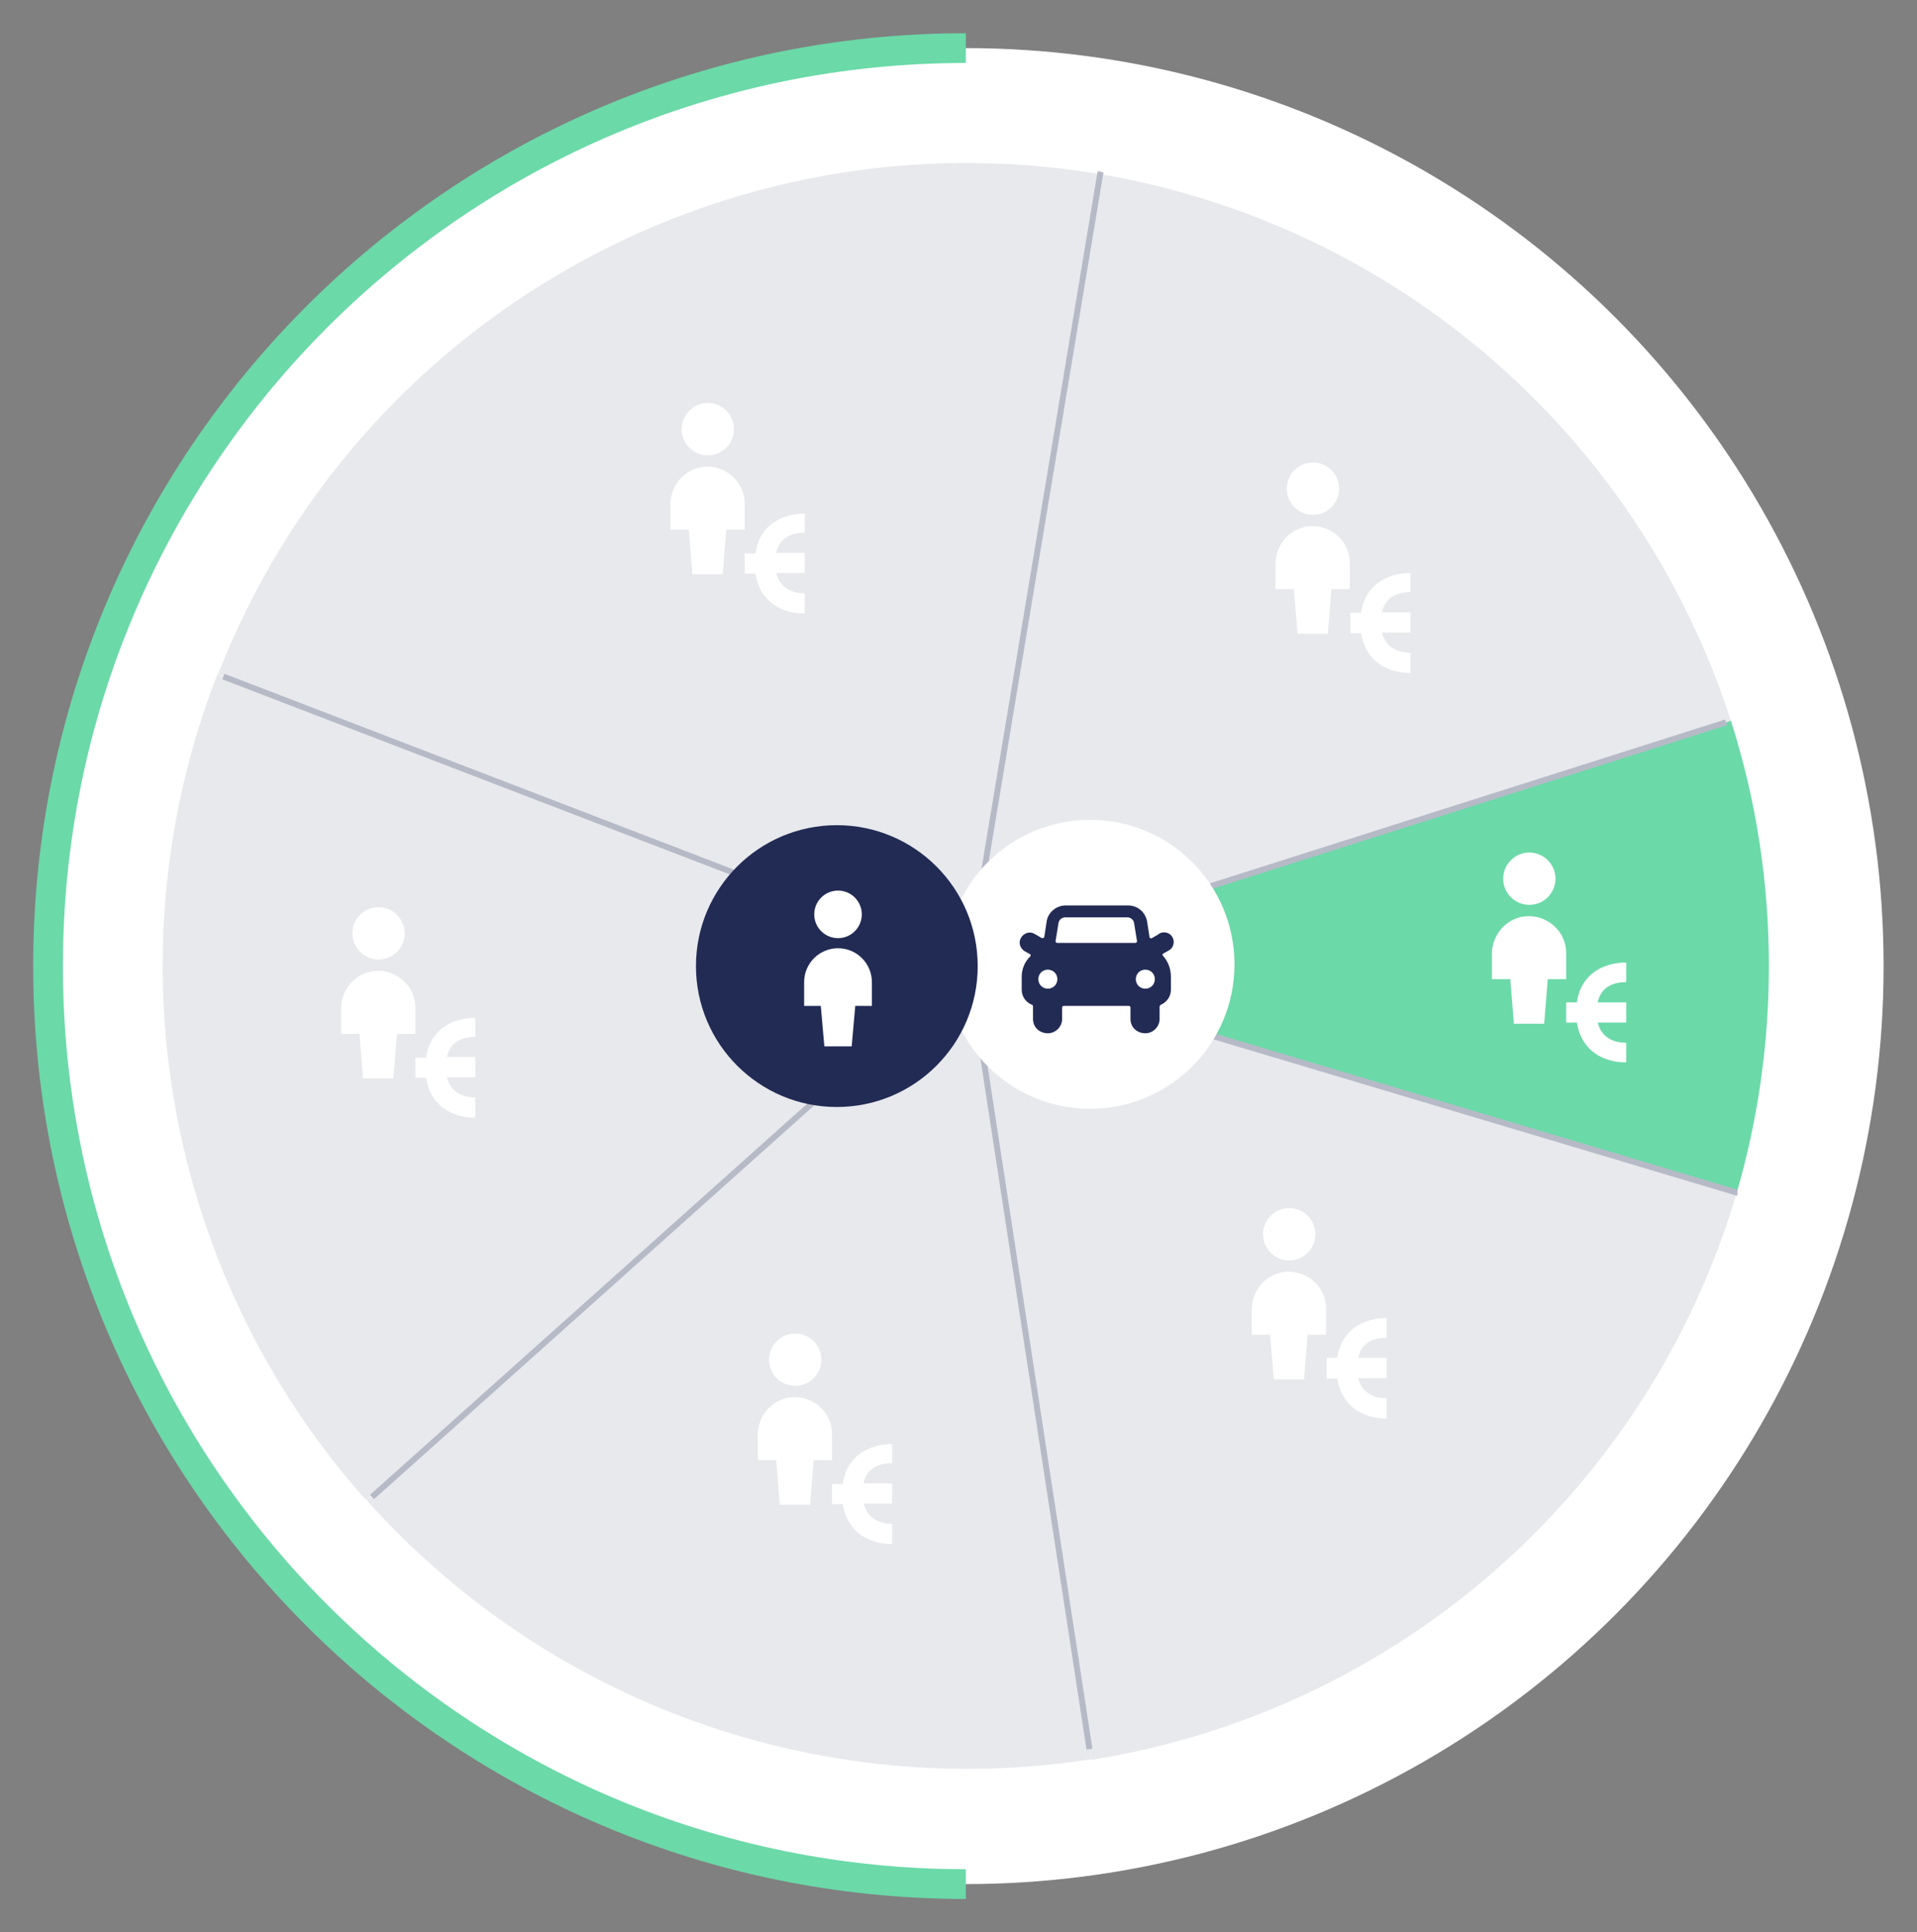 <?xml version="1.0" encoding="utf-8"?>
<!-- Generator: Adobe Illustrator 23.1.0, SVG Export Plug-In . SVG Version: 6.00 Build 0)  -->
<svg version="1.1" id="Layer_1" xmlns="http://www.w3.org/2000/svg" xmlns:xlink="http://www.w3.org/1999/xlink" x="0px" y="0px"
	 viewBox="0 0 322.5 325" style="enable-background:new 0 0 322.5 325;" xml:space="preserve">
<rect x="0" y="0" width="322.5" height="325" fill="#808080" stroke="none"/>
<style type="text/css">
	.st0{fill:#FFFFFF;}
	.st1{fill:#6BD9A8;}
	.st2{fill:#E8E9ED;}
	.st3{fill:none;stroke:#B6BAC7;}
	.st4{fill:#222B54;}
	.st5{fill:none;stroke:#6BD9A8;stroke-width:5;stroke-miterlimit:10;}
</style>
<g id="Group_2666" transform="translate(-839.519 -407.609)">
	<circle id="Ellipse_1110" class="st0" cx="1002" cy="570.1" r="154.4"/>
	<g id="Group_2669">
		<g id="Group_2672">
			<g id="Group_2670">
				<path id="Path_2395" class="st1" d="M1137.1,570.1c0,12.9-1.8,25.7-5.4,38.1l-129.2-38.6l127.4-40.5l0.8-0.3
					C1135,542.2,1137.1,556.1,1137.1,570.1z"/>
				<path id="Path_2396" class="st2" d="M1002.5,569.6l129.2,38.6c-14.8,50.1-57,87.2-108.6,95.4l-0.3-1.7L1002.5,569.6z"/>
				<path id="Path_2397" class="st2" d="M1130.7,528.8l-0.8,0.3l-127.4,40.5l22.1-132.7C1074.4,445.4,1115.2,480.8,1130.7,528.8z"/>
				<path id="Path_2398" class="st2" d="M1024.6,436.9l-22.1,132.7l-125.4-48.2l-0.9-0.4C899.5,461.4,961.4,426.3,1024.6,436.9z"/>
				<path id="Path_2399" class="st2" d="M1022.8,701.8l0.3,1.7c-45.5,7.1-91.5-9.4-122.1-43.8l1.2-0.4l100.4-89.7L1022.8,701.8z"/>
				<path id="Path_2400" class="st2" d="M1002.5,569.6l-100.4,89.7l-1.2,0.4c-33.6-37.9-43.2-91.5-24.8-138.7l0.9,0.4L1002.5,569.6z
					"/>
			</g>
			<g id="Group_2671">
				<line id="Line_156" class="st3" x1="1002.5" y1="569.6" x2="902.1" y2="659.4"/>
				<line id="Line_157" class="st3" x1="1002.5" y1="569.6" x2="1022.8" y2="701.8"/>
				<line id="Line_158" class="st3" x1="1002.5" y1="569.6" x2="877.1" y2="521.4"/>
				<path id="Path_2401" class="st3" d="M1002.5,569.6l22.1-132.7l0.1-0.4"/>
				<path id="Path_2402" class="st3" d="M1002.5,569.6l129.2,38.6l0.1,0"/>
				<line id="Line_159" class="st3" x1="1002.5" y1="569.6" x2="1129.9" y2="529.1"/>
			</g>
		</g>
	</g>
	<g id="Group_2667">
		<g id="Group_2666-2">
			<g id="Group_1293">
				<circle id="Ellipse_840" class="st0" cx="1022.9" cy="569.8" r="24.3"/>
				<path id="car" class="st4" d="M1035.2,568.4c-0.1-0.1-0.1-0.1-0.1-0.2c0-0.1,0.1-0.2,0.1-0.2l0.9-0.5c0.8-0.4,1.1-1.4,0.7-2.2
					c-0.4-0.8-1.4-1.1-2.2-0.7c0,0-0.1,0-0.1,0.1l0,0l-1.2,0.7c-0.1,0.1-0.3,0-0.4-0.1c0,0,0-0.1,0-0.1l-0.4-2.6
					c-0.3-1.6-1.6-2.7-3.2-2.7h-10.5c-1.6,0-3,1.2-3.2,2.7l-0.4,2.6c0,0.1-0.2,0.2-0.3,0.2c0,0-0.1,0-0.1,0l-1.2-0.7
					c-0.8-0.5-1.8-0.2-2.3,0.6s-0.2,1.8,0.6,2.3c0,0,0,0,0,0l0,0l0.9,0.5c0.1,0,0.1,0.1,0.1,0.2c0,0.1,0,0.2-0.1,0.2
					c-0.9,0.9-1.4,2.1-1.4,3.4v2.2c0,1.1,0.7,2.1,1.7,2.5c0.1,0,0.2,0.1,0.2,0.3v2.1c0,1.4,1.1,2.4,2.5,2.4c1.3,0,2.4-1.1,2.4-2.4
					v-1.9c0-0.2,0.1-0.3,0.3-0.3h10.9c0.2,0,0.3,0.1,0.3,0.3l0,0v1.9c0,1.4,1.1,2.4,2.5,2.4c1.3,0,2.4-1.1,2.4-2.4v-2.1
					c0-0.1,0.1-0.2,0.2-0.3c1-0.4,1.7-1.4,1.7-2.5v-2.2C1036.5,570.5,1036,569.3,1035.2,568.4z M1018.7,561.9h10.5
					c0.5,0,1,0.4,1.1,0.9l0.5,3.1c0,0.1,0,0.2-0.1,0.2c-0.1,0.1-0.1,0.1-0.2,0.1h-13.1c-0.2,0-0.3-0.1-0.3-0.3c0,0,0,0,0,0l0.5-3.1
					C1017.7,562.3,1018.2,561.9,1018.7,561.9L1018.7,561.9z M1032.2,573.9c-0.9,0-1.6-0.7-1.6-1.6s0.7-1.6,1.6-1.6
					c0.9,0,1.6,0.7,1.6,1.6c0,0,0,0,0,0C1033.8,573.2,1033.1,573.9,1032.2,573.9z M1014.2,572.3c0-0.9,0.7-1.6,1.6-1.6
					c0.9,0,1.6,0.7,1.6,1.6c0,0.9-0.7,1.6-1.6,1.6S1014.2,573.2,1014.2,572.3L1014.2,572.3z"/>
			</g>
			<g id="Group_2666-2-2">
				<circle id="Ellipse_1108" class="st4" cx="980.3" cy="570.1" r="23.7"/>
				<g id="user-logout">
					<path id="Path_2390" class="st0" d="M982.8,583.6l0.6-6.8h2.8v-4c0-3.1-2.5-5.7-5.7-5.7c-3.1,0-5.7,2.5-5.7,5.7c0,0,0,0,0,0
						l0,0v4h2.8l0.6,6.8L982.8,583.6z"/>
					<circle id="Ellipse_1109" class="st0" cx="980.5" cy="561.4" r="4"/>
				</g>
			</g>
		</g>
	</g>
	<g id="Group_2673">
		<g id="user-logout-4">
			<path id="Path_2390-4" class="st0" d="M1099.3,579.8l0.6-7.5h3.1v-4.4c0-3.5-2.9-6.2-6.3-6.2c-3.4,0-6.1,2.8-6.2,6.2v4.4h3.1
				l0.6,7.5H1099.3z"/>
			<circle id="Ellipse_1109-4" class="st0" cx="1096.8" cy="555.4" r="4.4"/>
		</g>
		<g id="euro-coin-3">
			<g id="Filled_Icons-3">
				<path id="Path_2394-3" class="st0" d="M1113.1,572.8c-1.9,0-4.2,0.6-4.8,3.4h4.8v3.4h-4.8c0.7,2.7,2.9,3.4,4.8,3.4v3.3
					c-3.7,0-7.5-1.8-8.3-6.7h-1.8v-3.4h1.8c0.7-4.9,4.6-6.7,8.3-6.7V572.8z"/>
			</g>
		</g>
	</g>
	<g id="Group_2674">
		<g id="user-logout-4-2">
			<path id="Path_2390-4-2" class="st0" d="M1062.9,514.2l0.6-7.5h3.1v-4.4c0-3.5-2.9-6.2-6.3-6.2c-3.4,0-6.1,2.8-6.2,6.2v4.4h3.1
				l0.6,7.5H1062.9z"/>
			<circle id="Ellipse_1109-4-2" class="st0" cx="1060.4" cy="489.8" r="4.4"/>
		</g>
		<g id="euro-coin-3-2">
			<g id="Filled_Icons-3-2">
				<path id="Path_2394-3-2" class="st0" d="M1076.8,507.2c-1.9,0-4.2,0.6-4.8,3.4h4.8v3.4h-4.8c0.7,2.7,2.9,3.4,4.8,3.4v3.4
					c-3.7,0-7.5-1.8-8.3-6.7h-1.8v-3.4h1.8c0.7-4.9,4.6-6.7,8.3-6.7V507.2z"/>
			</g>
		</g>
	</g>
	<g id="Group_2675">
		<g id="user-logout-4-3">
			<path id="Path_2390-4-3" class="st0" d="M961.1,504.2l0.6-7.5h3.1v-4.4c0-3.5-2.9-6.2-6.3-6.2c-3.4,0-6.1,2.8-6.2,6.2v4.4h3.1
				l0.6,7.5H961.1z"/>
			<circle id="Ellipse_1109-4-3" class="st0" cx="958.6" cy="479.8" r="4.4"/>
		</g>
		<g id="euro-coin-3-3">
			<g id="Filled_Icons-3-3">
				<path id="Path_2394-3-3" class="st0" d="M974.9,497.2c-1.9,0-4.2,0.6-4.8,3.4h4.8v3.4h-4.8c0.7,2.7,2.9,3.4,4.8,3.4v3.4
					c-3.7,0-7.5-1.8-8.3-6.7h-1.8v-3.4h1.8c0.7-4.9,4.6-6.7,8.3-6.7L974.9,497.2z"/>
			</g>
		</g>
	</g>
	<path id="Ellipse_1110-2" class="st5" d="M1002,724.5c-85.3,0-154.4-69.1-154.4-154.4s69.1-154.4,154.4-154.4"/>
	<g id="Group_2676">
		<g id="user-logout-4-4">
			<path id="Path_2390-4-4" class="st0" d="M905.7,589l0.6-7.5h3.1v-4.4c0-3.5-2.9-6.2-6.3-6.2c-3.4,0-6.1,2.8-6.2,6.2v4.4h3.1
				l0.6,7.5H905.7z"/>
			<circle id="Ellipse_1109-4-4" class="st0" cx="903.2" cy="564.6" r="4.4"/>
		</g>
		<g id="euro-coin-3-4">
			<g id="Filled_Icons-3-4">
				<path id="Path_2394-3-4" class="st0" d="M919.5,582c-1.9,0-4.2,0.6-4.8,3.4h4.8v3.4h-4.8c0.7,2.7,2.9,3.4,4.8,3.4v3.4
					c-3.7,0-7.5-1.8-8.3-6.7h-1.8v-3.4h1.8c0.7-4.9,4.6-6.7,8.3-6.7V582z"/>
			</g>
		</g>
	</g>
	<g id="Group_2677">
		<g id="user-logout-4-5">
			<path id="Path_2390-4-5" class="st0" d="M975.8,660.7l0.6-7.5h3.1v-4.4c0-3.5-2.9-6.2-6.3-6.2c-3.4,0-6.1,2.8-6.2,6.2v4.4h3.1
				l0.6,7.5H975.8z"/>
			<circle id="Ellipse_1109-4-5" class="st0" cx="973.3" cy="636.3" r="4.4"/>
		</g>
		<g id="euro-coin-3-5">
			<g id="Filled_Icons-3-5">
				<path id="Path_2394-3-5" class="st0" d="M989.6,653.7c-1.9,0-4.2,0.6-4.8,3.4h4.8v3.4h-4.8c0.7,2.7,2.9,3.4,4.8,3.4v3.4
					c-3.7,0-7.5-1.8-8.3-6.7h-1.8v-3.4h1.8c0.7-4.9,4.6-6.7,8.3-6.7L989.6,653.7z"/>
			</g>
		</g>
	</g>
	<g id="Group_2678">
		<g id="user-logout-4-6">
			<path id="Path_2390-4-6" class="st0" d="M1058.9,639.6l0.6-7.5h3.1v-4.4c0-3.5-2.9-6.2-6.3-6.2c-3.4,0-6.1,2.8-6.2,6.2v4.4h3.1
				l0.6,7.5H1058.9z"/>
			<circle id="Ellipse_1109-4-6" class="st0" cx="1056.4" cy="615.2" r="4.4"/>
		</g>
		<g id="euro-coin-3-6">
			<g id="Filled_Icons-3-6">
				<path id="Path_2394-3-6" class="st0" d="M1072.8,632.6c-1.9,0-4.2,0.6-4.8,3.4h4.8v3.4h-4.8c0.7,2.7,2.9,3.4,4.8,3.4v3.4
					c-3.7,0-7.5-1.8-8.3-6.7h-1.8V636h1.8c0.7-4.9,4.6-6.7,8.3-6.7V632.6z"/>
			</g>
		</g>
	</g>
</g>
</svg>
